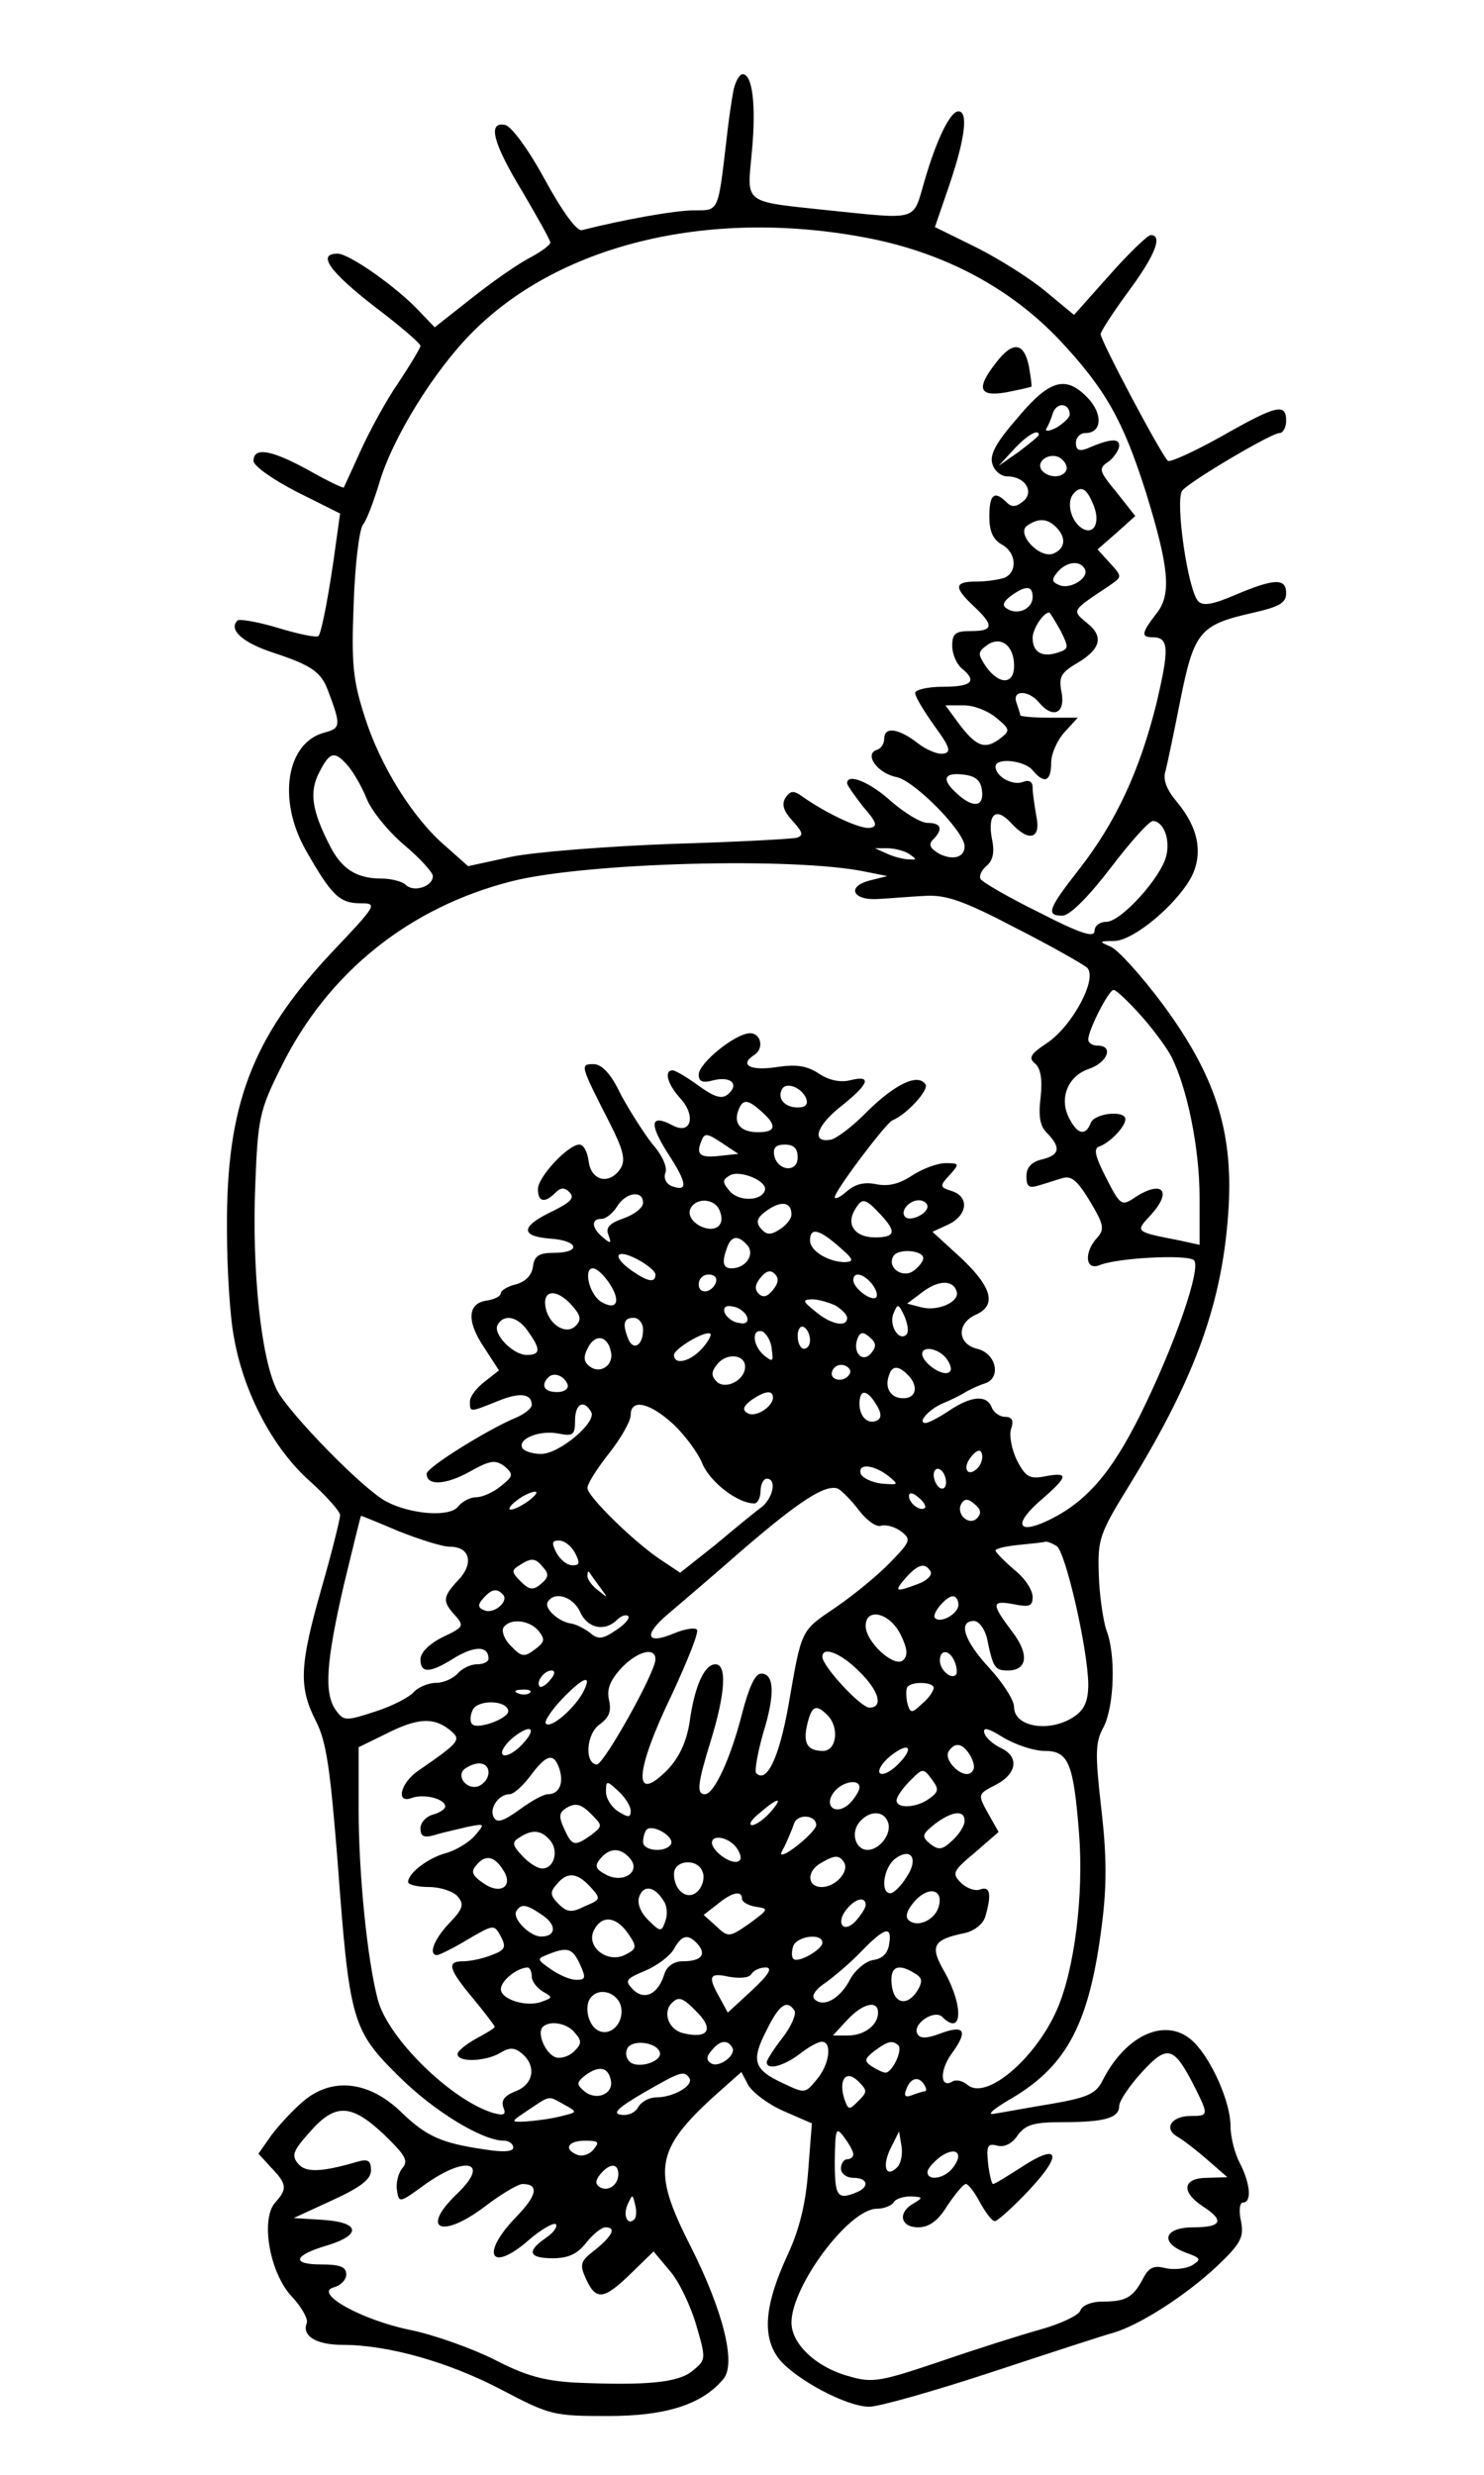 <?xml version="1.0" encoding="UTF-8" standalone="yes"?>
<svg version="1.0" xmlns="http://www.w3.org/2000/svg" width="180pt" height="300pt" viewBox="0 0 240 400" preserveAspectRatio="xMidYMid meet">
  <g transform="translate(0,400) scale(0.1,-0.1)" fill="#000000" stroke="none">
    <path d="M1186 3853 c-3 -16 -8 -50 -11 -78 -14 -119 -12 -115 -53 -115 -30 0
-114 -15 -181 -32 -8 -2 -31 29 -60 82 -26 48 -54 86 -64 88 -29 6 -20 -29 28
-108 24 -41 45 -78 45 -82 0 -4 -15 -15 -32 -24 -18 -9 -60 -38 -94 -65 l-61
-48 -24 25 c-36 39 -114 94 -133 94 -34 0 -13 -29 59 -85 41 -31 75 -60 75
-64 0 -3 -16 -30 -36 -60 -20 -29 -47 -79 -61 -110 -14 -31 -26 -57 -27 -59
-2 -1 -27 11 -57 28 -60 33 -89 38 -89 15 0 -8 31 -30 70 -50 l70 -35 -6 -43
c-11 -83 -24 -150 -29 -155 -3 -3 -32 3 -65 13 -33 10 -63 15 -66 12 -15 -15
9 -36 58 -52 61 -20 77 -31 88 -60 22 -58 21 -62 -5 -69 -62 -16 -77 -109 -30
-191 41 -72 54 -85 88 -85 28 0 27 -2 -48 -81 -128 -137 -169 -246 -168 -444
0 -66 5 -147 12 -180 16 -88 63 -176 121 -228 28 -25 50 -50 50 -56 0 -6 -13
-59 -30 -118 -36 -126 -37 -160 -9 -215 17 -33 23 -77 35 -227 19 -256 23
-272 98 -346 57 -57 136 -105 171 -105 8 0 15 -5 15 -11 0 -7 -16 -8 -47 -3
-69 10 -94 21 -135 61 -51 49 -110 56 -156 18 -17 -14 -41 -40 -53 -56 l-21
-30 21 -23 c25 -26 26 -34 6 -56 -24 -27 -9 -114 27 -152 16 -17 27 -37 24
-43 -8 -21 16 -35 58 -35 74 0 172 -28 256 -72 80 -42 85 -43 174 -43 94 0
152 19 186 60 21 25 -1 111 -53 214 -65 128 -59 158 56 259 l26 23 11 -21 c7
-12 32 -31 57 -42 l46 -20 -6 -77 c-4 -53 -14 -94 -33 -135 -38 -82 -42 -133
-14 -169 27 -33 109 -77 146 -77 15 0 104 25 198 56 94 31 183 60 198 64 43
13 117 61 166 107 39 37 44 47 39 73 -4 17 -2 30 3 30 15 0 12 31 -5 64 -8 15
-15 42 -15 60 0 38 -30 106 -59 135 -42 42 -108 15 -147 -60 -11 -23 -24 -29
-81 -39 -37 -6 -79 -14 -93 -16 -16 -4 -6 6 27 25 89 53 125 121 145 280 8 63
8 111 -1 188 -10 89 -10 107 4 132 17 34 20 117 4 157 -5 16 -11 55 -12 89 -2
58 1 66 51 147 107 175 150 296 159 447 7 124 -22 213 -106 327 -35 47 -73 89
-85 94 -19 8 -19 9 6 9 32 1 101 59 125 104 19 38 11 79 -23 120 -17 20 -24
37 -19 51 3 12 14 64 24 115 22 109 31 121 115 140 44 10 56 16 56 32 0 25
-19 24 -81 -2 -37 -16 -53 -19 -61 -11 -17 17 -38 164 -26 179 12 15 144 93
157 93 6 0 11 9 11 20 0 29 -16 25 -104 -25 -43 -24 -82 -42 -87 -40 -9 6
-109 194 -109 205 0 4 20 35 45 69 43 58 56 91 36 91 -5 0 -35 -29 -67 -65
l-57 -64 -46 38 c-25 21 -76 53 -112 71 l-67 33 24 70 c25 74 30 117 14 117
-13 0 -35 -44 -55 -113 -19 -65 -8 -62 -155 -47 -140 15 -132 9 -124 95 7 75
1 125 -15 125 -5 0 -12 -12 -15 -27z m224 -239 c122 -25 225 -81 303 -163 75
-80 103 -130 140 -246 38 -123 42 -166 17 -197 -24 -31 -25 -38 -6 -38 27 0
27 -19 6 -108 -27 -108 -65 -190 -124 -266 -51 -65 -55 -76 -28 -76 12 0 42
30 78 77 32 42 63 77 69 76 17 -1 28 -30 21 -57 -9 -35 -73 -106 -97 -106 -11
0 -19 -7 -19 -15 0 -11 -23 -4 -89 30 -49 24 -92 49 -95 54 -3 5 1 14 9 21 11
9 14 23 9 45 -7 40 7 51 31 25 29 -32 49 -26 41 11 -3 17 -6 38 -6 46 0 10 -6
13 -16 9 -17 -6 -44 9 -44 25 0 15 47 10 60 -6 19 -23 30 -18 30 12 0 15 10
37 22 50 l21 23 -46 0 c-26 0 -47 2 -47 4 0 2 -3 11 -6 20 -8 21 19 21 36 1
22 -27 43 -19 37 15 -5 25 -2 32 23 47 40 23 46 44 18 66 -25 21 -26 19 37 61
20 14 20 14 0 36 l-20 22 31 27 30 27 -30 38 c-29 35 -30 39 -13 50 9 7 17 19
17 26 0 12 -15 11 -52 -5 -13 -5 -18 -2 -18 9 0 9 7 16 15 16 27 0 29 30 5 56
-36 38 -62 31 -114 -31 -35 -40 -46 -60 -41 -75 3 -11 14 -20 24 -20 29 0 44
-25 26 -40 -12 -10 -19 -10 -27 -2 -20 20 -28 13 -28 -23 0 -24 6 -37 20 -45
24 -13 26 -45 4 -54 -9 -3 -29 -6 -45 -6 -36 0 -37 -9 -4 -40 33 -31 32 -40
-5 -40 -25 0 -30 -4 -30 -24 0 -13 7 -29 15 -36 26 -21 17 -30 -30 -30 -25 0
-45 -5 -45 -10 0 -6 14 -29 31 -53 25 -34 28 -43 15 -45 -9 -2 -28 6 -42 17
-31 24 -54 27 -54 7 0 -8 -5 -16 -12 -18 -21 -7 1 -38 32 -44 29 -6 110 -88
110 -112 0 -18 -19 -23 -41 -12 -15 9 -18 15 -10 23 17 17 13 27 -9 27 -11 0
-37 16 -59 35 -34 31 -71 46 -71 29 0 -3 12 -20 26 -38 22 -25 24 -32 11 -34
-14 -3 -69 22 -110 51 -14 10 -19 9 -27 -3 -6 -10 -3 -21 12 -37 16 -18 18
-23 7 -27 -8 -2 -99 -7 -204 -10 -104 -4 -221 -13 -259 -21 l-69 -15 -36 32
c-53 45 -106 130 -131 209 -19 59 -22 85 -18 183 2 63 9 120 15 128 6 7 17 37
26 66 21 73 89 183 151 245 144 145 391 202 646 151z m320 -284 c0 -5 -10 -14
-21 -21 -12 -6 -19 -7 -17 -2 3 4 8 16 11 26 7 18 27 15 27 -3z m-50 -33 c0
-2 -15 -14 -32 -27 l-33 -23 24 26 c21 23 41 35 41 24z m44 -58 c-7 -13 -31
-11 -40 2 -9 16 18 30 33 17 7 -6 10 -14 7 -19z m43 -52 c15 -32 1 -56 -21
-38 -16 14 -21 42 -9 54 11 12 20 8 30 -16z m-59 -39 c17 -17 15 -35 -5 -43
-23 -8 -61 34 -41 46 18 12 32 11 46 -3z m46 -67 c9 -14 -22 -34 -40 -27 -13
5 -14 9 -4 21 14 17 36 20 44 6z m-84 -46 c0 -19 -24 -30 -41 -19 -9 5 -7 11
6 21 24 17 35 17 35 -2z m45 -54 c14 -28 14 -30 -5 -36 -25 -8 -40 1 -40 24 0
14 17 41 27 41 1 0 9 -13 18 -29z m-75 -57 c0 -31 -24 -31 -45 -2 -14 21 -14
24 1 35 22 16 44 0 44 -33z m-29 -84 c23 -19 23 -21 6 -34 -24 -18 -38 -13
-66 24 l-22 30 30 0 c16 0 39 -9 52 -20z m-1049 -77 c9 -10 23 -34 31 -54 8
-20 36 -54 61 -75 25 -21 46 -44 46 -50 0 -17 -31 -27 -44 -14 -5 5 -23 10
-39 10 -40 0 -64 15 -83 52 -30 58 -34 88 -18 119 17 34 25 36 46 12z m1026
-40 c4 -27 -14 -30 -40 -6 -26 23 -22 35 10 31 19 -2 28 -9 30 -25z m-118
-103 c13 -9 13 -10 0 -9 -8 0 -24 4 -35 9 l-20 9 20 0 c11 0 27 -4 35 -9z
m-70 -29 l35 -7 -28 -7 c-39 -10 -28 -33 14 -30 19 1 53 4 75 5 33 2 61 -7
145 -51 57 -29 110 -59 117 -65 18 -17 -24 -95 -65 -122 -27 -18 -30 -24 -19
-33 9 -8 12 -25 9 -54 -4 -32 -1 -48 11 -59 22 -23 20 -35 -9 -42 -17 -4 -25
-13 -25 -27 0 -17 4 -20 20 -15 11 3 28 9 39 12 14 4 24 -5 44 -38 22 -37 24
-45 11 -59 -21 -23 -19 -53 4 -44 28 12 143 18 153 8 12 -12 -30 -135 -87
-250 -47 -94 -87 -141 -150 -171 -49 -23 -55 -5 -11 33 45 39 46 46 8 39 -25
-5 -32 -2 -46 25 -9 18 -13 41 -10 51 5 14 2 20 -10 20 -8 0 -18 7 -21 15 -8
21 -33 19 -69 -5 -16 -11 -34 -20 -38 -20 -14 0 4 21 26 31 12 5 29 13 37 18
8 5 23 12 33 15 27 9 18 49 -13 56 -32 8 -33 41 -2 55 34 15 27 44 -24 92
l-46 42 26 12 c31 15 34 45 5 54 -19 6 -20 8 -3 26 16 18 16 19 -7 19 -13 0
-37 -9 -54 -20 -21 -14 -39 -18 -58 -14 -20 4 -34 0 -48 -12 -10 -9 -19 -13
-19 -9 0 10 82 119 93 124 24 10 59 49 54 58 -12 19 -49 1 -94 -43 -23 -24
-50 -44 -59 -46 -32 -6 -25 21 15 53 47 37 52 52 16 43 -16 -4 -35 0 -51 11
-20 13 -37 15 -70 10 -41 -6 -59 4 -34 20 16 10 11 35 -7 35 -23 0 -83 -48
-83 -67 0 -11 6 -14 24 -9 29 7 42 -7 23 -23 -10 -8 -22 -4 -47 14 -19 14 -38
25 -42 25 -15 0 -8 -23 12 -45 26 -28 18 -60 -12 -44 -36 19 -39 4 -8 -45 32
-49 33 -63 6 -53 -9 4 -13 13 -10 21 4 9 -5 29 -21 47 -14 18 -37 54 -51 80
-16 34 -31 49 -44 49 -22 0 -22 -1 25 -93 23 -45 27 -61 19 -75 -18 -28 -48
-21 -52 11 -2 15 -8 27 -15 27 -18 0 -67 -52 -67 -72 0 -21 11 -23 28 -6 9 9
15 9 23 1 9 -9 2 -16 -26 -30 -53 -25 -55 -41 -5 -45 46 -3 51 -23 5 -23 -23
0 -31 -5 -33 -22 -2 -15 -13 -25 -28 -29 -13 -3 -24 -10 -24 -14 0 -5 -10 -10
-22 -12 -32 -4 -34 -33 -5 -76 l24 -37 -23 -18 c-13 -10 -24 -24 -24 -32 0
-18 -1 -18 44 0 36 15 56 13 56 -6 0 -5 -12 -15 -27 -21 -47 -20 -143 -80
-143 -90 0 -20 31 -18 69 3 34 19 42 20 57 9 15 -13 14 -16 -6 -32 -12 -10
-30 -18 -40 -18 -10 0 -23 -7 -30 -16 -14 -16 -75 -12 -115 9 -37 19 -157 142
-177 180 -26 51 -41 196 -35 335 4 105 7 118 42 188 75 152 207 258 374 300
121 30 457 39 571 15z m443 -230 c20 -22 43 -53 51 -68 26 -51 46 -149 46
-228 l0 -77 -32 7 c-72 14 -72 14 -49 39 38 40 22 60 -23 31 -22 -15 -24 -14
-47 31 -18 35 -21 48 -11 51 17 6 42 32 42 44 0 15 -50 10 -56 -6 -8 -21 -21
-19 -34 6 -18 32 -4 69 30 81 31 10 42 38 15 38 -8 0 -15 4 -15 10 0 15 33 80
41 80 4 0 23 -18 42 -39z m-539 -137 c3 -9 -1 -14 -14 -14 -21 0 -34 15 -25
30 7 12 32 2 39 -16z m-72 -21 c25 -22 23 -33 -6 -33 -28 0 -40 14 -32 35 7
19 15 19 38 -2z m-66 -71 c-33 -4 -41 1 -32 23 5 14 9 14 33 -2 l27 -18 -28
-3z m124 -3 c0 -25 -33 -22 -38 4 -2 12 3 17 17 17 15 0 21 -6 21 -21z m-53
-53 c-6 -18 -43 -18 -57 -1 -12 14 -12 18 0 25 16 10 62 -9 57 -24z m-197 -20
c0 -8 -14 -19 -31 -25 -23 -8 -30 -15 -25 -27 5 -14 4 -15 -9 -4 -18 15 -20
30 -2 30 7 0 18 9 25 20 14 23 42 27 42 6z m124 -13 c10 -24 -8 -37 -33 -24
-12 7 -18 17 -15 26 8 20 40 19 48 -2z m116 -6 c0 -7 -9 -18 -19 -24 -15 -10
-22 -9 -31 2 -8 10 -6 17 11 29 23 16 39 13 39 -7z m145 -1 c25 -27 23 -36
-10 -36 -31 0 -46 19 -34 42 13 23 17 23 44 -6z m75 14 c0 -12 -28 -25 -36
-17 -9 9 6 27 22 27 8 0 14 -5 14 -10z m-143 -65 c23 -20 25 -24 10 -25 -27 0
-57 18 -57 35 0 22 15 18 47 -10z m-148 2 c12 -15 -3 -37 -26 -37 -14 0 -16
10 -7 34 7 19 18 20 33 3z m-149 -47 c0 -14 -12 -12 -38 6 -33 23 -27 37 8 19
17 -9 30 -20 30 -25z m433 25 c-1 -5 -8 -14 -17 -20 -18 -11 -42 7 -31 25 8
13 51 9 48 -5z m-507 -40 c19 -29 11 -44 -14 -29 -19 12 -29 54 -13 54 6 0 18
-11 27 -25z m264 -10 c-9 -11 -16 -13 -23 -6 -7 7 -6 15 3 26 9 11 16 13 23 6
7 -7 6 -15 -3 -26z m-92 13 c-6 -18 -28 -21 -28 -4 0 9 7 16 16 16 9 0 14 -5
12 -12z m252 -3 c7 -9 10 -18 7 -22 -8 -7 -37 15 -37 28 0 14 16 11 30 -6z
m137 -12 c6 -17 -30 -33 -57 -26 l-23 6 24 18 c26 20 50 21 56 2z m-622 -23
c14 -16 16 -23 6 -33 -16 -16 -45 3 -49 32 -4 27 19 28 43 1z m426 0 c10 -6
19 -15 19 -20 0 -16 -26 -11 -51 10 -21 17 -22 19 -6 20 10 0 27 -5 38 -10z
m-143 -18 c3 -9 -2 -13 -14 -10 -9 1 -19 9 -22 16 -3 9 2 13 14 10 9 -1 19 -9
22 -16z m258 -29 c-12 -12 -29 15 -21 34 7 17 8 16 18 -5 5 -12 7 -25 3 -29z
m-612 5 c21 -29 20 -38 -2 -38 -23 0 -56 35 -47 49 10 18 33 13 49 -11z m186
3 c0 -26 -16 -35 -24 -15 -10 25 -7 34 9 34 8 0 15 -9 15 -19z m270 -17 c0 -8
-4 -14 -10 -14 -5 0 -10 9 -10 21 0 11 5 17 10 14 6 -3 10 -13 10 -21z m-175
-14 c-19 -21 -45 -27 -45 -10 0 10 52 41 59 34 2 -2 -4 -13 -14 -24z m113 0
c3 -21 2 -22 -12 -11 -19 16 -21 44 -3 39 6 -3 14 -15 15 -28z m161 -7 c-14
-17 -31 1 -22 24 4 10 9 11 19 2 11 -9 12 -15 3 -26z m-421 2 c5 -22 -18 -37
-35 -23 -9 7 -10 15 -2 30 12 23 32 19 37 -7z m542 -10 c7 -9 10 -19 6 -22 -8
-9 -38 9 -44 25 -5 17 23 15 38 -3z m-325 -14 c0 -22 -32 -38 -46 -24 -9 9 -9
16 1 28 15 19 45 16 45 -4z m169 -12 c-9 -15 -34 -10 -28 5 3 8 12 12 20 9 8
-3 11 -9 8 -14z m94 -1 c18 -18 14 -38 -7 -38 -21 0 -31 17 -23 38 5 15 15 15
30 0z m-550 -16 c2 -7 -6 -12 -17 -12 -21 0 -27 11 -14 24 9 9 26 2 31 -12z
m332 -21 c0 -15 -29 -33 -41 -25 -9 5 -7 11 6 21 22 15 35 17 35 4z m167 -11
c8 -12 9 -21 3 -25 -15 -9 -30 4 -30 26 0 24 12 24 27 -1z m-461 -12 c10 -16
-51 -68 -81 -68 -13 0 -26 4 -30 9 -9 15 27 30 58 24 24 -5 27 -2 27 21 0 27
14 35 26 14z m133 -20 c18 -17 40 -46 47 -64 13 -30 57 -64 84 -64 5 0 10 9
10 20 0 11 5 20 10 20 16 0 11 -29 -7 -45 -10 -7 -44 -35 -75 -61 l-58 -46
-27 18 c-43 27 -123 105 -123 119 0 7 16 32 35 56 19 24 35 52 35 62 0 27 31
20 69 -15z m492 -71 c-16 -16 -26 0 -10 19 9 11 15 12 17 4 2 -6 -1 -17 -7
-23z m-145 -12 c18 -15 18 -15 -10 -13 -16 2 -31 9 -34 16 -5 17 20 15 44 -3z
m94 -11 c0 -8 -4 -12 -10 -9 -5 3 -10 13 -10 21 0 8 5 12 10 9 6 -3 10 -13 10
-21z m-141 -45 c13 -17 29 -28 36 -25 7 2 21 -1 32 -9 17 -13 16 -16 -17 -50
-19 -20 -58 -52 -87 -72 -59 -40 -56 -34 -78 -160 -15 -84 -35 -126 -52 -109
-3 3 2 32 11 64 20 64 18 97 -3 97 -10 0 -20 -23 -31 -65 -18 -71 -45 -130
-60 -130 -14 0 -12 17 10 88 23 75 26 122 7 122 -18 0 -34 -36 -42 -95 -5 -31
-17 -56 -35 -75 -57 -58 -54 -4 7 122 25 54 44 101 40 104 -3 4 -20 1 -37 -6
-45 -19 -50 -3 -10 31 19 16 74 63 122 105 93 80 133 105 153 98 6 -3 22 -19
34 -35z m-533 16 c-11 -8 -24 -15 -30 -15 -5 0 -1 7 10 15 10 8 24 14 29 14 6
0 1 -6 -9 -14z m640 -12 c-7 -7 -26 7 -26 19 0 6 6 6 15 -2 9 -7 13 -15 11
-17z m84 -17 c-13 -13 -35 7 -25 24 5 8 11 8 21 -1 10 -8 12 -15 4 -23z m-935
-21 c33 -13 70 -25 83 -25 32 0 39 -27 13 -54 -25 -27 -26 -34 -5 -57 15 -17
14 -19 -20 -35 -22 -11 -36 -25 -36 -36 0 -23 15 -23 56 3 32 19 54 19 54 -2
0 -5 -8 -9 -19 -9 -10 0 -24 -7 -31 -15 -7 -8 -23 -15 -35 -15 -12 0 -28 -7
-35 -14 -6 -8 -34 -23 -62 -32 -49 -16 -52 -16 -65 2 -19 27 -16 76 13 202 15
61 27 112 28 112 1 0 28 -11 61 -25z m285 -35 c8 -16 8 -20 -4 -20 -9 0 -20 9
-26 20 -8 16 -8 20 4 20 9 0 20 -9 26 -20z m779 11 c14 -9 50 -164 51 -223 0
-27 -6 -41 -22 -52 -39 -27 -98 -18 -98 15 0 11 -18 39 -40 63 -41 44 -51 76
-25 76 8 0 17 -12 21 -27 10 -49 13 -53 34 -53 32 0 35 27 6 64 -33 44 -33 50
4 43 25 -5 30 -3 30 12 0 11 -13 31 -30 44 -16 14 -30 28 -30 31 0 3 17 7 38
9 20 2 39 4 42 5 3 1 11 -2 19 -7z m-830 -35 c9 -10 8 -16 -4 -26 -13 -11 -19
-10 -33 4 -15 15 -15 18 -2 26 20 13 26 12 39 -4z m626 -6 c3 -6 -6 -15 -20
-20 -37 -14 -40 -13 -20 10 20 22 31 25 40 10z m-535 -25 c14 -19 14 -19 -2
-6 -10 7 -18 18 -18 24 0 6 1 8 3 6 1 -2 9 -13 17 -24z m-157 -12 c11 -10 -13
-32 -29 -26 -11 4 -12 9 -3 19 13 15 22 18 32 7z m125 -28 c12 -27 40 -33 60
-13 6 6 14 9 18 6 3 -4 -6 -14 -20 -23 -22 -15 -29 -15 -42 -4 -9 7 -23 14
-31 15 -20 3 -44 25 -37 35 11 18 41 8 52 -16z m612 11 c0 -14 -29 -31 -38
-21 -6 6 18 35 29 35 5 0 9 -6 9 -14z m-94 -47 c11 -22 13 -34 5 -42 -14 -14
-61 29 -61 55 0 30 38 22 56 -13z m-585 5 c11 -14 10 -18 -6 -30 -17 -13 -22
-12 -38 5 -11 10 -16 24 -13 30 10 16 42 13 57 -5z m189 -46 c0 -21 -84 -171
-95 -170 -20 2 -17 50 5 65 15 11 19 21 15 39 -4 17 1 31 19 51 26 28 56 36
56 15z m329 -19 c33 -32 40 -59 17 -59 -14 0 -76 67 -76 82 0 18 30 6 59 -23z
m155 15 c4 -9 4 -19 2 -21 -8 -8 -26 8 -26 23 0 19 16 18 24 -2z m-654 -29
c-7 -9 -15 -13 -17 -11 -7 7 7 26 19 26 6 0 6 -6 -2 -15z m52 -22 c-15 -26
-51 -57 -59 -49 -4 3 9 22 27 41 35 36 49 40 32 8z m568 9 c0 -5 -8 -17 -19
-26 -17 -16 -19 -16 -24 3 -2 11 -2 22 1 25 9 9 42 7 42 -2z m-653 -8 c-3 -3
-12 -4 -19 -1 -8 3 -5 6 6 6 11 1 17 -2 13 -5z m-35 -29 c2 -12 -49 -31 -58
-22 -4 3 -4 13 0 22 6 18 55 18 58 0z m516 -7 c20 -20 15 -58 -7 -58 -26 0
-33 13 -25 45 7 28 14 31 32 13z m-612 -23 c21 -17 20 -19 -51 -68 -28 -20
-35 -53 -9 -43 19 7 54 -1 54 -14 0 -4 -9 -10 -20 -13 -11 -3 -20 -13 -20 -22
0 -13 5 -16 23 -11 12 4 36 9 52 13 30 6 30 6 12 -15 -10 -11 -31 -23 -45 -27
-28 -7 -62 -32 -62 -47 0 -4 15 -8 34 -8 18 0 39 -7 46 -15 11 -13 9 -20 -13
-43 -25 -26 -35 -52 -20 -52 3 0 26 11 49 25 43 25 43 25 54 5 9 -17 7 -22
-15 -30 -15 -6 -35 -10 -46 -10 -27 0 -24 -12 16 -60 19 -23 35 -44 35 -46 0
-2 -13 -10 -30 -19 -16 -9 -30 -20 -30 -25 0 -14 46 -12 69 2 15 9 23 9 35 -1
24 -20 19 -50 -10 -61 -18 -7 -24 -15 -20 -26 5 -12 1 -14 -17 -9 -68 21 -170
121 -186 183 -17 64 -31 203 -31 307 l0 101 43 21 c51 26 77 28 103 8z m116
-27 c-12 -12 -25 -18 -29 -14 -4 4 3 16 16 27 31 25 41 15 13 -13z m847 -8
c39 0 47 -19 56 -132 8 -99 -7 -222 -36 -287 -35 -79 -114 -146 -144 -121 -8
7 -19 9 -24 6 -21 -13 -22 18 -1 46 26 36 20 46 -20 31 -21 -8 -32 -8 -36 -1
-10 16 27 41 40 28 32 -32 35 16 4 72 -25 43 -20 53 34 64 15 4 29 15 32 28
10 35 7 48 -9 42 -8 -3 -22 2 -31 11 -15 15 -13 19 23 49 l38 33 -17 30 c-17
31 -17 31 12 46 35 18 39 46 8 60 -12 6 -24 16 -26 24 -3 10 6 8 30 -7 20 -12
50 -22 67 -22z m-237 -22 c-12 -12 -25 -18 -29 -14 -4 4 3 16 16 27 31 25 41
15 13 -13z m118 13 c7 -14 7 -22 -1 -27 -14 -8 -43 21 -35 35 11 17 24 13 36
-8z m-665 -21 c7 -23 -1 -40 -19 -40 -7 0 -27 -11 -46 -25 -25 -18 -36 -22
-41 -13 -9 14 7 38 25 38 7 0 22 14 34 30 26 35 38 38 47 10z m-115 -5 c0 -9
-7 -18 -16 -22 -20 -7 -38 18 -21 29 20 13 37 9 37 -7z m713 -42 c-20 -15 -53
-17 -53 -3 0 6 10 20 22 32 20 20 21 21 35 2 12 -16 11 -20 -4 -31z m-483 -20
c0 -11 -4 -11 -20 -1 -11 7 -20 21 -20 32 0 18 1 19 20 1 11 -10 20 -24 20
-32z m370 38 c0 -5 -7 -17 -16 -26 -22 -21 -44 -4 -24 20 14 16 40 20 40 6z
m-434 -77 c-27 -19 -31 -18 -44 11 -9 20 -8 26 6 34 13 7 22 5 37 -10 20 -20
20 -20 1 -35z m289 36 c-10 -11 -23 -20 -29 -20 -6 1 0 10 13 20 30 26 39 26
16 0z m75 -20 c0 -7 -26 -32 -48 -45 -11 -5 -11 -3 -3 11 5 11 12 27 15 36 5
17 36 15 36 -2z m116 5 c7 -18 -13 -45 -33 -45 -19 0 -28 27 -13 45 16 19 39
19 46 0z m124 2 c0 -8 -9 -22 -20 -32 -16 -15 -22 -16 -36 -5 -14 12 -13 15 8
32 28 21 48 23 48 5z m-475 -38 c-9 -14 -45 -11 -45 4 0 8 3 17 6 20 10 9 46
-12 39 -24z m-195 6 c14 -17 6 -45 -13 -45 -8 0 -22 9 -33 21 -16 17 -16 22
-4 29 21 14 36 12 50 -5z m300 -10 c7 -9 10 -19 6 -22 -8 -9 -38 9 -44 25 -5
17 23 15 38 -3z m-171 -19 c18 -21 -11 -41 -39 -26 -17 9 -19 14 -9 26 15 18
33 18 48 0z m447 -30 c-9 -15 -21 -26 -26 -26 -17 0 -11 42 8 56 26 19 38 -1
18 -30z m-652 11 c17 -26 -5 -40 -32 -21 -19 13 -21 19 -11 30 14 17 29 14 43
-9z m551 13 c9 -15 -14 -40 -36 -40 -24 0 -25 26 -1 39 22 13 29 13 37 1z
m-229 -15 c4 -8 1 -22 -6 -30 -16 -19 -40 -2 -40 26 0 23 38 26 46 4z m-181
-25 c17 -19 17 -20 -9 -31 -22 -11 -29 -10 -43 4 -13 13 -14 19 -3 31 17 21
33 20 55 -4z m118 -22 c6 -8 7 -23 3 -33 -6 -18 -8 -18 -28 2 -13 13 -18 28
-14 38 7 19 25 16 39 -7z m444 -13 c-8 -20 -35 -31 -48 -18 -6 6 -1 18 12 32
23 24 47 16 36 -14z m-317 16 c0 -5 10 -11 23 -13 21 -3 20 -4 -11 -27 -32
-22 -34 -23 -53 -5 l-21 19 22 17 c24 20 40 23 40 9z m200 -10 c0 -5 -8 -17
-17 -27 -20 -20 -32 -1 -13 21 14 17 30 20 30 6z m-522 -17 c23 -16 21 -34 -3
-34 -18 0 -47 29 -40 41 8 13 17 11 43 -7z m139 -31 c13 -19 13 -23 -5 -32
-29 -16 -66 13 -51 40 13 25 37 21 56 -8z m421 -15 c-2 -15 -11 -24 -26 -26
-12 -2 -29 -16 -37 -31 -16 -31 -43 -47 -58 -32 -5 5 2 16 19 27 15 11 41 33
58 51 37 38 49 41 44 11z m-309 -1 c14 -17 4 -27 -25 -27 -14 0 -25 -8 -29
-19 -10 -34 -32 -45 -51 -27 -14 15 -13 17 20 31 19 8 40 24 46 35 13 23 23
25 39 7z m201 3 c0 -11 -40 -34 -47 -26 -3 3 -3 12 0 21 7 16 47 21 47 5z
m-392 -35 c10 -22 9 -25 -6 -25 -10 0 -28 8 -41 17 -23 16 -23 17 -5 24 32 13
40 10 52 -16z m-78 -20 c0 -7 8 -18 18 -24 16 -9 16 -10 -1 -16 -24 -10 -67 3
-67 20 0 13 25 34 43 35 4 0 7 -7 7 -15z m356 -22 l-39 -36 -13 24 c-20 35
-17 41 15 34 17 -3 32 -2 36 4 3 6 14 11 23 11 12 0 6 -11 -22 -37z m264 27
c12 -7 12 -13 4 -27 -17 -27 -39 -22 -42 10 -3 28 10 35 38 17z m-476 -52 c7
-29 -20 -54 -41 -37 -14 12 -18 41 -6 52 14 15 41 6 47 -15z m125 -12 c26 -27
15 -42 -25 -32 -23 6 -33 34 -17 49 11 11 18 8 42 -17z m156 4 c3 -5 -5 -25
-19 -43 -15 -19 -26 -37 -26 -40 0 -14 28 -6 53 13 14 11 30 20 36 20 17 0 13
-36 -8 -61 -19 -23 -19 -23 -55 -6 -47 22 -52 36 -26 86 20 41 33 50 45 31z
m135 -3 c0 -20 -22 -37 -49 -37 l-24 0 23 25 c25 27 50 33 50 12z m-490 -33
c11 -12 11 -18 -2 -30 -8 -8 -22 -12 -30 -9 -17 7 -30 40 -20 49 11 11 40 6
52 -10z m137 -31 c5 -15 -36 -28 -49 -15 -6 6 -7 15 -3 22 9 14 47 9 52 -7z
m117 8 c8 -12 -21 -34 -34 -26 -8 5 -8 11 1 21 13 16 25 18 33 5z m269 3 c7
-8 -10 -44 -21 -44 -4 0 -14 5 -22 10 -13 9 -12 12 4 25 22 16 29 18 39 9z
m478 -65 c24 -48 24 -49 -5 -49 -32 0 -45 -21 -21 -34 10 -6 32 -23 49 -38
l31 -27 -32 -1 c-40 0 -44 -22 -8 -46 36 -23 31 -34 -15 -34 -48 0 -55 -25
-12 -41 25 -9 25 -11 9 -21 -10 -5 -29 -7 -42 -4 -19 5 -27 1 -36 -16 -16 -31
-28 -38 -65 -38 -19 0 -34 -6 -37 -15 -4 -8 -32 -21 -64 -30 -32 -9 -105 -32
-163 -52 -95 -32 -109 -35 -146 -24 -53 14 -94 52 -94 87 0 59 93 184 138 184
11 0 24 5 27 10 3 6 16 10 28 10 20 -1 20 -2 5 -11 -27 -15 -22 -39 7 -39 17
0 32 10 47 35 13 19 26 35 30 35 4 0 14 -13 23 -30 9 -16 19 -30 24 -30 4 0
30 23 57 52 54 58 46 75 -16 34 -22 -14 -41 -26 -44 -26 -2 0 -6 15 -8 33 -3
29 -1 33 15 29 11 -3 24 3 33 17 13 17 25 21 74 21 67 0 90 7 90 26 0 8 16 32
36 54 42 46 52 43 85 -21z m-943 8 c4 -22 -24 -33 -43 -17 -13 11 -13 14 2 26
22 16 37 13 41 -9z m127 4 c7 -12 -26 -31 -54 -31 -11 0 -24 -7 -29 -16 -5 -9
-17 -14 -28 -12 -14 2 -5 11 36 35 61 35 66 37 75 24z m273 -37 c-15 -15 -16
-15 -23 5 -9 31 4 46 23 27 15 -15 15 -17 0 -32z m107 26 c3 -5 4 -10 1 -10
-2 0 -12 -3 -20 -6 -12 -5 -15 -2 -10 10 7 18 20 21 29 6z m-582 -32 c22 -12
21 -12 -8 -19 -16 -4 -41 -7 -55 -8 -25 -1 -25 -1 5 19 36 24 31 23 58 8z
m-292 -48 c34 -33 40 -42 30 -54 -7 -8 -11 -25 -9 -36 3 -21 4 -21 45 9 67 48
106 37 53 -14 -62 -59 -26 -75 46 -20 25 19 52 35 59 35 27 0 24 -18 -10 -53
-60 -62 -41 -92 22 -36 19 16 38 27 42 24 3 -4 -4 -14 -16 -22 -32 -22 -28
-33 11 -33 25 0 40 7 54 25 11 14 25 25 31 25 18 0 12 -13 -16 -36 -25 -19
-26 -24 -15 -48 16 -35 29 -33 73 10 l36 35 26 -31 c15 -17 34 -57 43 -88 16
-55 16 -56 -6 -74 -23 -19 -73 -24 -190 -19 -50 3 -80 11 -130 37 -36 18 -97
40 -136 48 -79 16 -158 60 -124 69 11 3 20 12 20 21 0 12 -10 16 -41 16 -49 0
-44 15 11 31 55 17 52 37 -7 41 l-48 3 63 29 c46 21 62 34 62 48 0 16 -5 19
-22 14 -58 -17 -84 -18 -96 -3 -11 13 -8 21 19 51 41 47 67 46 120 -4z m759
-32 c0 -4 -4 -8 -10 -8 -5 0 -10 -7 -10 -15 0 -8 9 -15 20 -15 24 0 27 -15 4
-24 -30 -12 -34 -6 -34 52 1 52 2 55 15 38 8 -11 15 -23 15 -28z m71 -21 c-18
-18 -25 1 -11 30 l14 28 4 -24 c2 -13 -1 -28 -7 -34z m-491 29 c-6 -8 -18 -12
-26 -9 -23 9 -16 23 12 23 22 0 24 -2 14 -14z m580 -31 c-14 -17 -40 -20 -40
-6 0 6 10 17 22 26 26 17 37 3 18 -20z m-540 -9 c0 -18 -17 -29 -30 -21 -8 5
-7 11 1 21 15 18 29 18 29 0z m26 -73 c-11 -11 -19 6 -11 24 8 17 8 17 12 0 3
-10 2 -21 -1 -24z"/>
    <path d="M1611 3414 c-33 -42 -28 -56 17 -48 20 4 38 8 40 9 1 1 -1 16 -4 33
-8 39 -26 41 -53 6z"/>
  </g>
</svg>